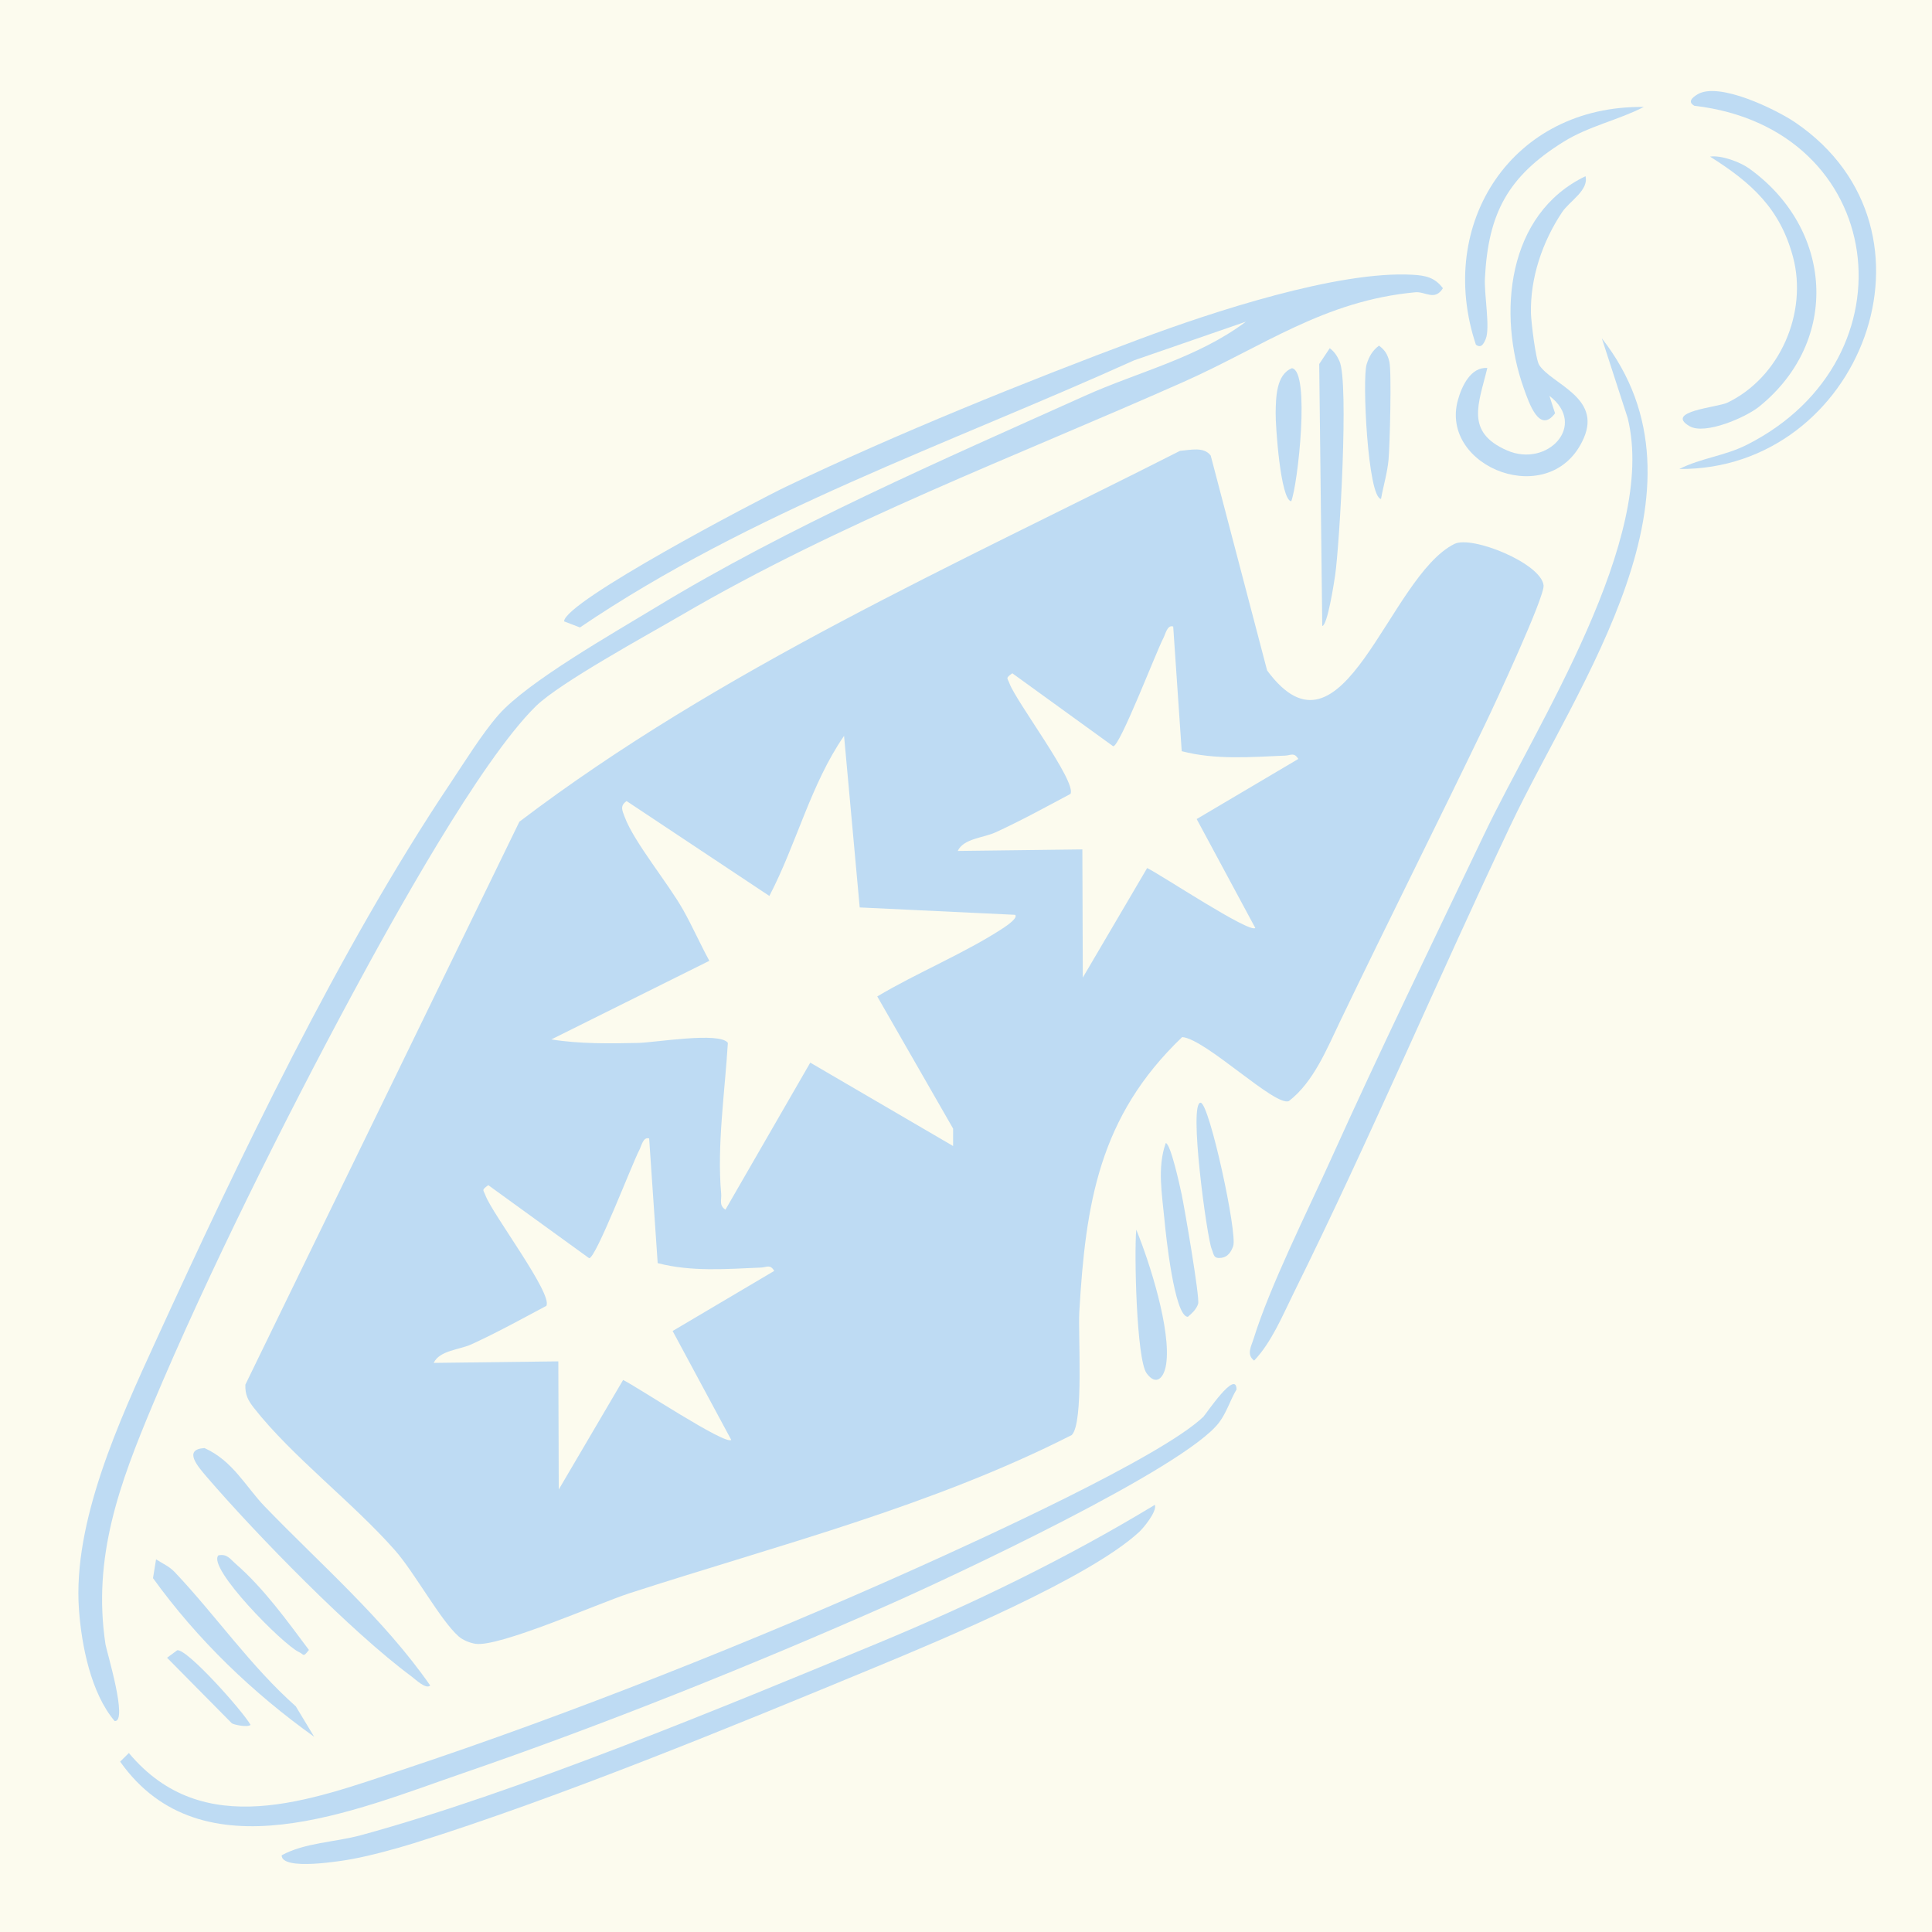 <svg version="1.0" preserveAspectRatio="xMidYMid meet" height="600" viewBox="0 0 450 450" zoomAndPan="magnify" width="600" xmlns:xlink="http://www.w3.org/1999/xlink" xmlns="http://www.w3.org/2000/svg"><defs><clipPath id="6e68c92e15"><path clip-rule="nonzero" d="M 57 104 L 360 104 L 360 383 L 57 383 Z M 57 104"></path></clipPath><clipPath id="2832300e19"><path clip-rule="nonzero" d="M 44.641 365.016 L 127.16 62.113 L 363.34 126.453 L 280.82 429.355 Z M 44.641 365.016"></path></clipPath><clipPath id="c425a798da"><path clip-rule="nonzero" d="M 235.785 156.816 C 234.129 158.039 234.629 157.836 235.121 159.168 C 236.723 163.512 250.844 182.117 249.328 184.922 C 243.566 187.992 237.797 191.164 231.859 193.879 C 229.008 195.18 224.461 195.285 223.074 198.203 L 252.102 197.844 L 252.207 227.695 L 267.195 202.184 C 270.578 203.836 291.016 217.422 292.383 216.141 L 278.73 190.773 L 302.398 176.777 C 301.426 175.152 300.629 175.941 299.371 175.996 C 291.309 176.332 283.16 177.031 275.246 174.969 L 273.262 145.926 C 271.871 145.457 271.445 147.738 270.977 148.613 C 269.344 151.68 260.859 173.863 259.285 173.824 Z M 113.727 276.043 C 112.07 277.27 112.57 277.062 113.062 278.406 C 114.66 282.754 128.785 301.359 127.258 304.156 C 121.492 307.23 115.738 310.406 109.797 313.121 C 106.945 314.418 102.398 314.527 101.012 317.445 L 130.043 317.086 L 130.145 346.934 L 145.133 321.422 C 148.516 323.074 168.957 336.66 170.32 335.379 L 156.668 310.016 L 180.336 296.016 C 179.363 294.395 178.566 295.18 177.309 295.238 C 169.246 295.57 161.098 296.27 153.188 294.207 L 151.199 265.168 C 149.809 264.699 149.383 266.977 148.918 267.852 C 147.281 270.918 138.797 293.105 137.223 293.062 Z M 145.953 186.59 C 144.316 187.707 144.953 188.805 145.504 190.289 C 147.672 196.148 155.609 205.688 159.129 211.949 C 161.309 215.828 163.098 219.898 165.219 223.793 L 128.426 242.098 C 134.91 243.168 142.09 243.059 148.641 242.918 C 152.574 242.836 167.629 240.266 169.535 242.906 C 168.863 254.082 166.957 266.93 167.977 278.051 C 168.102 279.43 167.406 280.77 168.973 281.754 L 188.727 247.508 L 221.992 266.926 L 222 262.879 L 204.332 232.09 C 213.598 226.551 224.844 221.973 233.738 216.117 C 234.57 215.566 237.168 213.777 236.445 213.078 L 200.242 211.359 L 196.598 171.398 C 188.852 182.586 185.508 196.613 179.199 208.684 Z M 120.973 191.395 C 167.68 155.902 222.516 131.555 274.863 105.004 C 277.238 104.828 280.449 103.969 282.004 106.129 L 295.137 156.164 C 312.844 180.168 323.336 134.332 338.77 126.688 C 342.867 124.668 358.945 131.203 359.531 136.336 C 359.836 138.949 348.102 164.148 345.953 168.605 C 334.836 191.746 323.277 214.703 312.168 237.824 C 309.039 244.328 305.984 251.98 300.23 256.445 C 297.137 257.953 280.781 241.934 275.352 241.559 C 255.945 260.098 252.867 280.398 251.391 305.531 C 251.082 310.809 252.465 331.473 249.633 334.246 C 216.863 350.887 181.258 359.867 146.531 371.125 C 139.539 373.395 116.172 383.734 110.738 382.871 C 109.43 382.664 107.844 382.035 106.84 381.16 C 102.656 377.512 96.574 366.297 92.047 361.152 C 82.246 349.996 67.992 339.238 59.133 327.918 C 57.746 326.148 57.07 324.824 57.152 322.508 Z M 120.973 191.395"></path></clipPath><clipPath id="6589199815"><path clip-rule="nonzero" d="M 0 0 L 303 0 L 303 279 L 0 279 Z M 0 0"></path></clipPath><clipPath id="31a18c506d"><path clip-rule="nonzero" d="M -12.359 261.016 L 70.16 -41.887 L 306.34 22.453 L 223.82 325.355 Z M -12.359 261.016"></path></clipPath><clipPath id="65d3ee38c2"><path clip-rule="nonzero" d="M 178.785 52.816 C 177.129 54.039 177.629 53.836 178.121 55.168 C 179.723 59.512 193.844 78.117 192.328 80.922 C 186.566 83.992 180.797 87.164 174.859 89.879 C 172.008 91.18 167.461 91.285 166.074 94.203 L 195.102 93.844 L 195.207 123.695 L 210.195 98.184 C 213.578 99.836 234.016 113.422 235.383 112.141 L 221.73 86.773 L 245.398 72.777 C 244.426 71.152 243.629 71.941 242.371 71.996 C 234.309 72.332 226.16 73.031 218.246 70.969 L 216.262 41.926 C 214.871 41.457 214.445 43.738 213.977 44.613 C 212.344 47.68 203.859 69.863 202.285 69.824 Z M 56.727 172.043 C 55.07 173.27 55.57 173.062 56.062 174.406 C 57.66 178.754 71.785 197.359 70.258 200.156 C 64.492 203.23 58.738 206.406 52.797 209.121 C 49.945 210.418 45.398 210.527 44.012 213.445 L 73.043 213.086 L 73.145 242.934 L 88.133 217.422 C 91.516 219.074 111.957 232.66 113.32 231.379 L 99.668 206.016 L 123.336 192.016 C 122.363 190.395 121.566 191.18 120.309 191.238 C 112.246 191.57 104.098 192.27 96.188 190.207 L 94.199 161.168 C 92.809 160.699 92.383 162.977 91.918 163.852 C 90.281 166.918 81.797 189.105 80.223 189.062 Z M 88.953 82.59 C 87.316 83.707 87.953 84.805 88.504 86.289 C 90.672 92.148 98.609 101.688 102.129 107.949 C 104.309 111.828 106.098 115.898 108.219 119.793 L 71.426 138.098 C 77.91 139.168 85.09 139.059 91.641 138.918 C 95.574 138.836 110.629 136.266 112.535 138.906 C 111.863 150.082 109.957 162.93 110.977 174.051 C 111.102 175.43 110.406 176.77 111.973 177.754 L 131.727 143.508 L 164.992 162.926 L 165 158.879 L 147.332 128.09 C 156.598 122.551 167.844 117.973 176.738 112.117 C 177.57 111.566 180.168 109.777 179.445 109.078 L 143.242 107.359 L 139.598 67.398 C 131.852 78.586 128.508 92.613 122.199 104.684 Z M 63.973 87.395 C 110.68 51.902 165.516 27.555 217.863 1.004 C 220.238 0.828 223.449 -0.031 225.004 2.129 L 238.137 52.164 C 255.844 76.168 266.336 30.332 281.77 22.688 C 285.867 20.668 301.945 27.203 302.531 32.336 C 302.836 34.949 291.102 60.148 288.953 64.605 C 277.836 87.746 266.277 110.703 255.168 133.824 C 252.039 140.328 248.984 147.98 243.23 152.445 C 240.137 153.953 223.781 137.934 218.352 137.559 C 198.945 156.098 195.867 176.398 194.391 201.531 C 194.082 206.809 195.465 227.473 192.633 230.246 C 159.863 246.887 124.258 255.867 89.531 267.125 C 82.539 269.395 59.172 279.734 53.738 278.871 C 52.43 278.664 50.844 278.035 49.84 277.16 C 45.656 273.512 39.574 262.297 35.047 257.152 C 25.246 245.996 10.992 235.238 2.133 223.918 C 0.746 222.148 0.07 220.824 0.152 218.508 Z M 63.973 87.395"></path></clipPath><clipPath id="d8f6bd2149"><rect height="279" y="0" width="303" x="0"></rect></clipPath><clipPath id="ba2c5e7102"><path clip-rule="nonzero" d="M 18 63 L 337 63 L 337 401 L 18 401 Z M 18 63"></path></clipPath><clipPath id="48717a1877"><path clip-rule="nonzero" d="M 8.836 396.219 L 115.59 4.352 L 336.941 64.652 L 230.188 456.52 Z M 8.836 396.219"></path></clipPath><clipPath id="f586a016a4"><path clip-rule="nonzero" d="M 336.098 67.105 C 334.207 70.195 331.988 67.867 329.695 68.074 C 308.359 70.039 294.191 80.73 275.641 88.965 C 236.461 106.367 195.824 121.582 158.699 143.285 C 150.805 147.898 130.41 159 124.812 164.488 C 111.77 177.289 91.277 214.461 82 231.684 C 66.41 260.609 48.266 296.938 35.598 327.117 C 27.832 345.621 21.5 362.664 24.57 383.004 C 24.797 384.477 29.895 401.137 26.703 400.871 C 21.207 394.391 18.996 383.332 18.391 374.875 C 16.922 354.406 27.871 330.738 36.305 312.301 C 55.746 269.816 78.879 221.332 104.773 182.625 C 108.121 177.617 112.246 170.93 116.105 166.52 C 122.848 158.812 142.898 147.453 152.633 141.527 C 183.609 122.68 219.492 107.113 252.695 92.191 C 265.148 86.586 278.902 83.398 290.199 74.922 L 264.203 83.91 C 220.652 103.574 174.984 119.133 135.078 146.145 L 131.383 144.727 C 131.508 140.117 176.129 116.684 183.133 113.336 C 208.676 101.113 238.988 88.844 265.582 78.926 C 282.109 72.754 311.637 62.996 329.039 63.996 C 331.98 64.172 334.164 64.57 336.086 67.137"></path></clipPath><clipPath id="2cdbf232ff"><path clip-rule="nonzero" d="M 0 0 L 318.238 0 L 318.238 338 L 0 338 Z M 0 0"></path></clipPath><clipPath id="b8e4166362"><path clip-rule="nonzero" d="M -9.164 333.219 L 97.59 -58.648 L 318.941 1.652 L 212.188 393.52 Z M -9.164 333.219"></path></clipPath><clipPath id="d2494c9151"><path clip-rule="nonzero" d="M 318.098 4.105 C 316.207 7.195 313.988 4.867 311.695 5.074 C 290.359 7.039 276.191 17.73 257.641 25.965 C 218.461 43.367 177.824 58.582 140.699 80.285 C 132.805 84.898 112.41 96 106.812 101.488 C 93.77 114.289 73.277 151.461 64 168.684 C 48.41 197.609 30.266 233.938 17.598 264.117 C 9.832 282.621 3.5 299.664 6.57 320.004 C 6.797 321.477 11.895 338.137 8.703 337.871 C 3.207 331.391 0.996 320.332 0.391 311.875 C -1.078 291.406 9.871 267.738 18.305 249.301 C 37.746 206.816 60.879 158.332 86.773 119.625 C 90.121 114.617 94.246 107.93 98.105 103.52 C 104.848 95.812 124.898 84.453 134.633 78.527 C 165.609 59.68 201.492 44.113 234.695 29.191 C 247.148 23.586 260.902 20.398 272.199 11.922 L 246.203 20.91 C 202.652 40.574 156.984 56.133 117.078 83.145 L 113.383 81.727 C 113.508 77.117 158.129 53.684 165.133 50.336 C 190.676 38.113 220.988 25.844 247.582 15.926 C 264.109 9.754 293.637 -0.004 311.039 0.996 C 313.98 1.172 316.164 1.57 318.086 4.137"></path></clipPath><clipPath id="917bcc62e6"><rect height="338" y="0" width="319" x="0"></rect></clipPath><clipPath id="e3b20e1b4f"><path clip-rule="nonzero" d="M 27 322 L 289 322 L 289 426 L 27 426 Z M 27 322"></path></clipPath><clipPath id="51f518f370"><path clip-rule="nonzero" d="M 25.398 418.934 L 68.102 262.188 L 289.453 322.488 L 246.75 479.234 Z M 25.398 418.934"></path></clipPath><clipPath id="70c8e34b71"><path clip-rule="nonzero" d="M 30.016 408.309 C 47.277 429 72.336 419.312 93.699 412.223 C 132.539 399.336 175.926 382.109 213.297 365.32 C 227.734 358.832 270.453 339.418 280.301 329.977 C 280.824 329.469 287.926 318.812 288.016 323.629 C 286.523 326.129 285.719 329 283.926 331.363 C 275.812 341.961 222.152 367.062 207.172 373.699 C 175.578 387.695 140.496 401.777 107.848 413 C 82.926 421.547 47.023 437.211 27.984 410.32 Z M 30.016 408.309"></path></clipPath><clipPath id="936ab65e36"><path clip-rule="nonzero" d="M 0.84 0 L 261.238 0 L 261.238 104 L 0.84 104 Z M 0.84 0"></path></clipPath><clipPath id="66292e22f4"><path clip-rule="nonzero" d="M -1.602 96.934 L 41.102 -59.812 L 262.453 0.488 L 219.75 157.234 Z M -1.602 96.934"></path></clipPath><clipPath id="50e0ff586b"><path clip-rule="nonzero" d="M 3.016 86.309 C 20.277 107 45.336 97.312 66.699 90.223 C 105.539 77.336 148.926 60.109 186.297 43.32 C 200.734 36.832 243.453 17.418 253.301 7.977 C 253.824 7.469 260.926 -3.188 261.016 1.629 C 259.523 4.129 258.719 7 256.926 9.363 C 248.812 19.961 195.152 45.062 180.172 51.699 C 148.578 65.695 113.496 79.777 80.848 91 C 55.926 99.547 20.023 115.211 0.984 88.32 Z M 3.016 86.309"></path></clipPath><clipPath id="15a1ec2a22"><rect height="104" y="0" width="262" x="0"></rect></clipPath><clipPath id="886c8ffa58"><path clip-rule="nonzero" d="M 291 78 L 384 78 L 384 317 L 291 317 Z M 291 78"></path></clipPath><clipPath id="40ad0ca3e9"><path clip-rule="nonzero" d="M 289.836 316.906 L 356.199 73.312 L 394.328 83.699 L 327.965 327.293 Z M 289.836 316.906"></path></clipPath><clipPath id="c6a9aee4f4"><path clip-rule="nonzero" d="M 292.113 316.91 C 290.25 315.512 291.461 313.539 291.973 311.867 C 295.812 299.523 304.395 282.43 309.922 270.184 C 321.402 244.73 333.711 219.438 345.746 194.23 C 357.914 168.738 386.086 125.598 379.121 97.371 L 373.098 78.805 C 400.742 114.082 367.695 158.781 351.828 192.25 C 334.723 228.324 319.035 265.402 301.34 301.133 C 298.699 306.48 296.191 312.617 292.113 316.91"></path></clipPath><clipPath id="ae37917cdc"><path clip-rule="nonzero" d="M 0 0.719 L 93 0.719 L 93 239 L 0 239 Z M 0 0.719"></path></clipPath><clipPath id="3bc03f329d"><path clip-rule="nonzero" d="M -1.164 238.906 L 65.199 -4.688 L 103.328 5.699 L 36.965 249.293 Z M -1.164 238.906"></path></clipPath><clipPath id="1fcc2119cb"><path clip-rule="nonzero" d="M 1.113 238.91 C -0.75 237.512 0.461 235.539 0.973 233.867 C 4.812 221.523 13.395 204.43 18.922 192.184 C 30.402 166.73 42.711 141.438 54.746 116.23 C 66.914 90.738 95.086 47.598 88.121 19.371 L 82.098 0.805 C 109.742 36.082 76.695 80.781 60.828 114.25 C 43.723 150.324 28.035 187.402 10.34 223.133 C 7.699 228.48 5.191 234.617 1.113 238.91"></path></clipPath><clipPath id="a0ad761772"><rect height="239" y="0" width="93" x="0"></rect></clipPath><clipPath id="f3ef692ce7"><path clip-rule="nonzero" d="M 65 350 L 270 350 L 270 435 L 65 435 Z M 65 350"></path></clipPath><clipPath id="1db767126f"><path clip-rule="nonzero" d="M 64.781 433.074 L 99.98 303.863 L 269.438 350.027 L 234.234 479.238 Z M 64.781 433.074"></path></clipPath><clipPath id="62ce9378d5"><path clip-rule="nonzero" d="M 268.996 350.492 C 269.523 352.074 266.324 355.91 265.301 356.852 C 253.609 367.625 219.434 381.898 203.715 388.402 C 170.73 402.066 130.008 418.809 96.285 429.352 C 92.172 430.637 86.316 432.211 82.113 432.992 C 79.867 433.406 65.562 435.84 65.605 432.133 C 70.98 429.184 77.992 429.109 84.164 427.43 C 120.934 417.363 168.609 397.578 204.422 382.746 C 226.621 373.547 248.41 362.98 268.992 350.504"></path></clipPath><clipPath id="1533496fc8"><path clip-rule="nonzero" d="M 0.52 0.398 L 204.52 0.398 L 204.52 85 L 0.52 85 Z M 0.52 0.398"></path></clipPath><clipPath id="b2d8a92a96"><path clip-rule="nonzero" d="M -0.219 83.074 L 34.98 -46.137 L 204.438 0.027 L 169.234 129.238 Z M -0.219 83.074"></path></clipPath><clipPath id="ec4cf53720"><path clip-rule="nonzero" d="M 203.996 0.492 C 204.523 2.074 201.324 5.91 200.301 6.852 C 188.609 17.625 154.434 31.898 138.715 38.402 C 105.73 52.066 65.008 68.809 31.285 79.352 C 27.172 80.637 21.316 82.211 17.113 82.992 C 14.867 83.406 0.562 85.84 0.605 82.133 C 5.98 79.184 12.992 79.109 19.164 77.43 C 55.934 67.363 103.609 47.578 139.422 32.746 C 161.621 23.547 183.41 12.98 203.992 0.504"></path></clipPath><clipPath id="2240f02f9b"><rect height="85" y="0" width="205" x="0"></rect></clipPath><clipPath id="455b96546e"><path clip-rule="nonzero" d="M 339 41 L 370 41 L 370 111 L 339 111 Z M 339 41"></path></clipPath><clipPath id="f71762f2e1"><path clip-rule="nonzero" d="M 335.797 106.438 L 354.84 36.535 L 385.555 44.902 L 366.512 114.805 Z M 335.797 106.438"></path></clipPath><clipPath id="299b150ad2"><path clip-rule="nonzero" d="M 369.289 41.035 C 370.121 44.309 365.527 46.887 363.848 49.418 C 359.277 56.27 356.398 64.699 356.59 72.961 C 356.637 75.004 357.684 83.719 358.5 85 C 361.367 89.465 373.031 92.516 368.902 102.02 C 361.473 119.168 335.082 108.957 339.605 93.07 C 340.48 89.98 342.551 85.434 346.422 85.711 C 344.453 93.992 341.133 100.613 351.043 104.922 C 360.445 109 369.84 99.004 360.891 92.207 L 362.203 96.262 C 358.559 101.152 356.129 93.832 354.93 90.48 C 348.758 73.211 350.934 49.855 369.301 41.039"></path></clipPath><clipPath id="836e635cfe"><path clip-rule="nonzero" d="M 0 0 L 31 0 L 31 70 L 0 70 Z M 0 0"></path></clipPath><clipPath id="0009dae738"><path clip-rule="nonzero" d="M -3.203 65.438 L 15.84 -4.465 L 46.555 3.902 L 27.512 73.805 Z M -3.203 65.438"></path></clipPath><clipPath id="cf53e21d27"><path clip-rule="nonzero" d="M 30.289 0.035 C 31.121 3.309 26.527 5.887 24.848 8.418 C 20.277 15.27 17.398 23.699 17.59 31.961 C 17.637 34.004 18.684 42.719 19.5 44 C 22.367 48.465 34.031 51.516 29.902 61.02 C 22.473 78.168 -3.918 67.957 0.605 52.07 C 1.48 48.98 3.551 44.434 7.422 44.711 C 5.453 52.992 2.133 59.613 12.043 63.922 C 21.445 68 30.84 58.004 21.891 51.207 L 23.203 55.262 C 19.559 60.152 17.129 52.832 15.93 49.48 C 9.758 32.211 11.934 8.855 30.301 0.039"></path></clipPath><clipPath id="9ea1b37a96"><rect height="70" y="0" width="31" x="0"></rect></clipPath><clipPath id="400512ee35"><path clip-rule="nonzero" d="M 391 21 L 437 21 L 437 110 L 391 110 Z M 391 21"></path></clipPath><clipPath id="8c30c8cf81"><path clip-rule="nonzero" d="M 371.516 104.789 L 394.887 19.004 L 446.781 33.141 L 423.41 118.926 Z M 371.516 104.789"></path></clipPath><clipPath id="455e4b0e96"><path clip-rule="nonzero" d="M 391.121 109.25 C 396.258 106.645 401.691 106.242 406.988 103.547 C 446.492 83.484 439.648 29.871 394.648 24.637 C 392.969 23.688 394.234 22.688 395.348 21.996 C 400.301 18.922 413.781 25.535 418.23 28.574 C 455.02 53.738 433.242 109.57 391.125 109.238"></path></clipPath><clipPath id="bb2e640811"><path clip-rule="nonzero" d="M 0 0 L 46 0 L 46 88.68 L 0 88.68 Z M 0 0"></path></clipPath><clipPath id="13c604bc42"><path clip-rule="nonzero" d="M -19.484 83.789 L 3.887 -1.996 L 55.781 12.141 L 32.41 97.926 Z M -19.484 83.789"></path></clipPath><clipPath id="4a341fde2f"><path clip-rule="nonzero" d="M 0.121 88.25 C 5.258 85.645 10.691 85.242 15.988 82.547 C 55.492 62.484 48.648 8.871 3.648 3.637 C 1.969 2.688 3.234 1.688 4.348 0.996 C 9.301 -2.078 22.781 4.535 27.23 7.574 C 64.02 32.738 42.242 88.57 0.125 88.238"></path></clipPath><clipPath id="d76c384182"><rect height="89" y="0" width="46" x="0"></rect></clipPath><clipPath id="c999b32f8c"><path clip-rule="nonzero" d="M 45 337 L 101 337 L 101 393 L 45 393 Z M 45 337"></path></clipPath><clipPath id="fc97b77f9c"><path clip-rule="nonzero" d="M 34.824 375.992 L 45.789 335.746 L 111.453 353.637 L 100.488 393.883 Z M 34.824 375.992"></path></clipPath><clipPath id="296751579e"><path clip-rule="nonzero" d="M 100.203 392.578 C 99.266 393.59 96.762 391.152 95.84 390.469 C 81.895 380.168 59.777 357.504 48.203 344.055 C 46.039 341.535 42.578 337.582 47.633 337.285 C 54.23 340.234 57.266 346.328 61.648 350.875 C 74.805 364.508 89.363 377.035 100.203 392.578"></path></clipPath><clipPath id="c6bb2fa9c7"><path clip-rule="nonzero" d="M 0 0.199 L 55.32 0.199 L 55.32 56 L 0 56 Z M 0 0.199"></path></clipPath><clipPath id="681de0f33f"><path clip-rule="nonzero" d="M -10.176 38.992 L 0.789 -1.254 L 66.453 16.637 L 55.488 56.883 Z M -10.176 38.992"></path></clipPath><clipPath id="3ccd63d5ed"><path clip-rule="nonzero" d="M 55.203 55.578 C 54.266 56.59 51.762 54.152 50.84 53.469 C 36.895 43.168 14.777 20.504 3.203 7.055 C 1.039 4.535 -2.422 0.582 2.633 0.285 C 9.23 3.234 12.266 9.328 16.648 13.875 C 29.805 27.508 44.363 40.035 55.203 55.578"></path></clipPath><clipPath id="b54364bce6"><rect height="56" y="0" width="56" x="0"></rect></clipPath><clipPath id="d947be0348"><path clip-rule="nonzero" d="M 391 36 L 424 36 L 424 100 L 391 100 Z M 391 36"></path></clipPath><clipPath id="2feacd67b3"><path clip-rule="nonzero" d="M 381.816 96.219 L 398.551 34.789 L 431.383 43.734 L 414.648 105.164 Z M 381.816 96.219"></path></clipPath><clipPath id="a51f7db1a1"><path clip-rule="nonzero" d="M 398.312 36.477 C 400.895 36.086 405.332 37.75 407.383 39.223 C 426.961 53.258 428.738 79.379 409.734 94.715 C 406.68 97.191 397.133 101.375 393.523 99.262 C 387.59 95.801 400.062 94.887 402.336 93.793 C 414.617 87.891 421.07 72.82 417.633 59.871 C 414.617 48.547 407.898 42.523 398.32 36.492"></path></clipPath><clipPath id="a4c1c57b32"><path clip-rule="nonzero" d="M 0 0 L 33 0 L 33 64 L 0 64 Z M 0 0"></path></clipPath><clipPath id="f64741a89e"><path clip-rule="nonzero" d="M -9.184 60.219 L 7.551 -1.211 L 40.383 7.734 L 23.648 69.164 Z M -9.184 60.219"></path></clipPath><clipPath id="101b3cd9a4"><path clip-rule="nonzero" d="M 7.312 0.477 C 9.895 0.086 14.332 1.75 16.383 3.223 C 35.961 17.258 37.738 43.379 18.734 58.715 C 15.68 61.191 6.133 65.375 2.523 63.262 C -3.41 59.801 9.062 58.887 11.336 57.793 C 23.617 51.891 30.07 36.82 26.633 23.871 C 23.617 12.547 16.898 6.523 7.32 0.492"></path></clipPath><clipPath id="66a49c9db7"><rect height="64" y="0" width="33" x="0"></rect></clipPath><clipPath id="fafeece7f1"><path clip-rule="nonzero" d="M 341 24 L 383 24 L 383 81 L 341 81 Z M 341 24"></path></clipPath><clipPath id="981a725a2b"><path clip-rule="nonzero" d="M 335.309 79 L 352.332 16.512 L 383.047 24.879 L 366.023 87.367 Z M 335.309 79"></path></clipPath><clipPath id="90529489f6"><path clip-rule="nonzero" d="M 382.859 24.922 C 376.844 28.004 370.109 29.363 364.281 32.965 C 351.141 41.098 346.641 49.746 345.867 64.805 C 345.672 68.629 347.129 76.383 346.047 78.973 C 345.559 80.129 344.973 81.199 343.762 80.277 C 334.344 51.984 352.316 24.484 382.875 24.918"></path></clipPath><clipPath id="921ccbb7d2"><path clip-rule="nonzero" d="M 0 0.48 L 42 0.48 L 42 57 L 0 57 Z M 0 0.48"></path></clipPath><clipPath id="c32e3409dc"><path clip-rule="nonzero" d="M -5.691 55 L 11.332 -7.488 L 42.047 0.879 L 25.023 63.367 Z M -5.691 55"></path></clipPath><clipPath id="e9cba34111"><path clip-rule="nonzero" d="M 41.859 0.922 C 35.844 4.004 29.109 5.363 23.281 8.965 C 10.141 17.098 5.641 25.746 4.867 40.805 C 4.672 44.629 6.129 52.383 5.047 54.973 C 4.559 56.129 3.973 57.199 2.762 56.277 C -6.656 27.984 11.316 0.484 41.875 0.918"></path></clipPath><clipPath id="bc700f7fcb"><rect height="57" y="0" width="42" x="0"></rect></clipPath><clipPath id="dedb09cbda"><path clip-rule="nonzero" d="M 307 81 L 313 81 L 313 146 L 307 146 Z M 307 81"></path></clipPath><clipPath id="58443881d1"><path clip-rule="nonzero" d="M 290.848 141.973 L 307.871 79.488 L 325.875 84.391 L 308.852 146.879 Z M 290.848 141.973"></path></clipPath><clipPath id="a329ac4dfc"><path clip-rule="nonzero" d="M 309.723 81.109 C 310.824 81.922 311.445 82.914 312 84.145 C 314.207 89.105 312.031 126.727 310.977 134.023 C 310.738 135.656 309.188 145.738 307.977 145.793 L 307.273 84.785 Z M 309.723 81.109"></path></clipPath><clipPath id="e0fb9667dd"><path clip-rule="nonzero" d="M 0.199 0 L 6 0 L 6 64.922 L 0.199 64.922 Z M 0.199 0"></path></clipPath><clipPath id="85b9495ada"><path clip-rule="nonzero" d="M -16.152 60.973 L 0.871 -1.512 L 18.875 3.391 L 1.852 65.879 Z M -16.152 60.973"></path></clipPath><clipPath id="fbf0006715"><path clip-rule="nonzero" d="M 2.723 0.109 C 3.824 0.922 4.445 1.914 5 3.145 C 7.207 8.105 5.031 45.727 3.977 53.023 C 3.738 54.656 2.188 64.738 0.977 64.793 L 0.273 3.785 Z M 2.723 0.109"></path></clipPath><clipPath id="ec7ccafc38"><rect height="65" y="0" width="6" x="0"></rect></clipPath><clipPath id="adc898bec7"><path clip-rule="nonzero" d="M 35 363 L 74 363 L 74 405 L 35 405 Z M 35 363"></path></clipPath><clipPath id="7398f368c3"><path clip-rule="nonzero" d="M 28.09 392.359 L 36.168 362.707 L 81.707 375.113 L 73.629 404.766 Z M 28.09 392.359"></path></clipPath><clipPath id="816be19233"><path clip-rule="nonzero" d="M 36.352 363.199 C 37.871 364.195 39.402 364.805 40.715 366.191 C 50.301 376.328 58.383 388.109 68.898 397.441 L 73.18 404.535 C 58.844 394.289 45.984 381.926 35.637 367.578 Z M 36.352 363.199"></path></clipPath><clipPath id="054c6b3ee3"><path clip-rule="nonzero" d="M 0.52 0.121 L 38.199 0.121 L 38.199 41.641 L 0.52 41.641 Z M 0.52 0.121"></path></clipPath><clipPath id="9127b96d17"><path clip-rule="nonzero" d="M -6.91 29.359 L 1.168 -0.293 L 46.707 12.113 L 38.629 41.766 Z M -6.91 29.359"></path></clipPath><clipPath id="b8cdb86dc3"><path clip-rule="nonzero" d="M 1.352 0.199 C 2.871 1.195 4.402 1.805 5.715 3.191 C 15.301 13.328 23.383 25.109 33.898 34.441 L 38.18 41.535 C 23.844 31.289 10.984 18.926 0.637 4.578 Z M 1.352 0.199"></path></clipPath><clipPath id="34700cf92b"><rect height="42" y="0" width="39" x="0"></rect></clipPath><clipPath id="f78603125b"><path clip-rule="nonzero" d="M 270 266 L 280 266 L 280 307 L 270 307 Z M 270 266"></path></clipPath><clipPath id="4dcdf141a9"><path clip-rule="nonzero" d="M 260.566 303.242 L 270.953 265.113 L 288.957 270.02 L 278.57 308.148 Z M 260.566 303.242"></path></clipPath><clipPath id="7a05557784"><path clip-rule="nonzero" d="M 276.672 306.707 C 273.531 306.715 271.52 287.352 271.223 284.102 C 270.676 278.238 269.504 271.945 271.523 266.246 C 272.656 266.312 274.832 276.324 275.203 278.059 C 275.879 281.23 279.52 302.359 279.066 303.695 C 278.629 305.004 277.668 305.848 276.684 306.707"></path></clipPath><clipPath id="7f80ec4c17"><path clip-rule="nonzero" d="M 0 0.16 L 9.602 0.16 L 9.602 40.719 L 0 40.719 Z M 0 0.16"></path></clipPath><clipPath id="430f35f0d9"><path clip-rule="nonzero" d="M -9.434 37.242 L 0.953 -0.887 L 18.957 4.02 L 8.57 42.148 Z M -9.434 37.242"></path></clipPath><clipPath id="e22a1c6ed5"><path clip-rule="nonzero" d="M 6.672 40.707 C 3.531 40.715 1.52 21.352 1.223 18.102 C 0.676 12.238 -0.496 5.945 1.523 0.246 C 2.656 0.312 4.832 10.324 5.203 12.059 C 5.879 15.23 9.52 36.359 9.066 37.695 C 8.629 39.004 7.668 39.848 6.684 40.707"></path></clipPath><clipPath id="a936fe3fa2"><rect height="41" y="0" width="10" x="0"></rect></clipPath><clipPath id="7ec1cc495a"><path clip-rule="nonzero" d="M 278 256 L 288 256 L 288 294 L 278 294 Z M 278 256"></path></clipPath><clipPath id="66e9574b03"><path clip-rule="nonzero" d="M 269.902 289.859 L 279.133 255.965 L 296.078 260.582 L 286.848 294.473 Z M 269.902 289.859"></path></clipPath><clipPath id="5b39fb0566"><path clip-rule="nonzero" d="M 279.672 256.855 C 281.703 257.055 288.285 287.391 287.23 290.262 C 286.75 291.57 286 292.77 284.52 292.969 C 282.586 293.242 282.766 292.207 282.219 290.906 C 281.113 288.23 276.781 256.57 279.672 256.844"></path></clipPath><clipPath id="b5f2ac72a6"><path clip-rule="nonzero" d="M 0 0.559 L 10 0.559 L 10 37.281 L 0 37.281 Z M 0 0.559"></path></clipPath><clipPath id="aa0c709364"><path clip-rule="nonzero" d="M -8.098 33.859 L 1.133 -0.035 L 18.078 4.582 L 8.848 38.473 Z M -8.098 33.859"></path></clipPath><clipPath id="818302a118"><path clip-rule="nonzero" d="M 1.672 0.855 C 3.703 1.055 10.285 31.391 9.23 34.262 C 8.75 35.57 8 36.77 6.52 36.969 C 4.586 37.242 4.766 36.207 4.219 34.906 C 3.113 32.23 -1.219 0.57 1.672 0.844"></path></clipPath><clipPath id="9a731753d0"><rect height="38" y="0" width="10" x="0"></rect></clipPath><clipPath id="0870e32f9b"><path clip-rule="nonzero" d="M 317 80 L 324 80 L 324 117 L 317 117 Z M 317 80"></path></clipPath><clipPath id="a5b4b0d355"><path clip-rule="nonzero" d="M 310.094 113.086 L 319.328 79.195 L 330.977 82.367 L 321.746 116.262 Z M 310.094 113.086"></path></clipPath><clipPath id="f493d18b41"><path clip-rule="nonzero" d="M 321.191 80.504 C 322.621 81.578 323.164 82.512 323.602 84.215 C 324.172 86.469 323.715 103.84 323.414 107.133 C 323.125 110.191 322.203 113.199 321.668 116.215 C 318.59 115.922 317.246 88.246 318.316 84.852 C 318.898 83.016 319.637 81.688 321.203 80.496"></path></clipPath><clipPath id="9f3c223568"><path clip-rule="nonzero" d="M 0.039 0.398 L 7 0.398 L 7 36.398 L 0.039 36.398 Z M 0.039 0.398"></path></clipPath><clipPath id="910ee8a607"><path clip-rule="nonzero" d="M -6.906 33.086 L 2.328 -0.805 L 13.977 2.367 L 4.746 36.262 Z M -6.906 33.086"></path></clipPath><clipPath id="01a67642a3"><path clip-rule="nonzero" d="M 4.191 0.504 C 5.621 1.578 6.164 2.512 6.602 4.215 C 7.172 6.469 6.715 23.84 6.414 27.133 C 6.125 30.191 5.203 33.199 4.668 36.215 C 1.59 35.922 0.246 8.246 1.316 4.852 C 1.898 3.016 2.637 1.688 4.203 0.496"></path></clipPath><clipPath id="a3077d51b9"><rect height="37" y="0" width="7" x="0"></rect></clipPath><clipPath id="16d45211e6"><path clip-rule="nonzero" d="M 264 286 L 272 286 L 272 322 L 264 322 Z M 264 286"></path></clipPath><clipPath id="a865ccd84f"><path clip-rule="nonzero" d="M 255.469 317.781 L 264.125 286.008 L 280.012 290.336 L 271.355 322.109 Z M 255.469 317.781"></path></clipPath><clipPath id="3cdb7f6c65"><path clip-rule="nonzero" d="M 264.66 286.418 C 267.758 293.969 272.836 309.867 271.609 317.801 C 271.121 320.977 269.27 322.91 267.059 319.848 C 264.703 316.57 264.16 291.848 264.656 286.43"></path></clipPath><clipPath id="dc8aa36be7"><path clip-rule="nonzero" d="M 0 0.32 L 8 0.32 L 8 36 L 0 36 Z M 0 0.32"></path></clipPath><clipPath id="cb87143dd6"><path clip-rule="nonzero" d="M -8.531 31.781 L 0.125 0.008 L 16.012 4.336 L 7.355 36.109 Z M -8.531 31.781"></path></clipPath><clipPath id="01e292c1f1"><path clip-rule="nonzero" d="M 0.66 0.418 C 3.758 7.969 8.836 23.867 7.609 31.801 C 7.121 34.977 5.27 36.91 3.059 33.848 C 0.703 30.57 0.16 5.848 0.656 0.43"></path></clipPath><clipPath id="538ba14bf5"><rect height="36" y="0" width="8" x="0"></rect></clipPath><clipPath id="003afb70b7"><path clip-rule="nonzero" d="M 297 85 L 304 85 L 304 117 L 297 117 Z M 297 85"></path></clipPath><clipPath id="d4e6ec7b9d"><path clip-rule="nonzero" d="M 290.359 114.535 L 298.438 84.883 L 309.027 87.766 L 300.949 117.422 Z M 290.359 114.535"></path></clipPath><clipPath id="4fbef588d2"><path clip-rule="nonzero" d="M 300.941 85.766 C 305.211 86.492 302.297 112.887 300.754 116.754 C 298.246 116.504 297.07 99.008 297.125 96.172 C 297.188 92.633 297.223 87.191 300.945 85.754"></path></clipPath><clipPath id="8471ca44f0"><path clip-rule="nonzero" d="M 0 0.68 L 7 0.68 L 7 31.879 L 0 31.879 Z M 0 0.68"></path></clipPath><clipPath id="686d8aeec1"><path clip-rule="nonzero" d="M -6.641 29.535 L 1.438 -0.117 L 12.027 2.766 L 3.949 32.422 Z M -6.641 29.535"></path></clipPath><clipPath id="dfb10fde3b"><path clip-rule="nonzero" d="M 3.941 0.766 C 8.211 1.492 5.297 27.887 3.754 31.754 C 1.246 31.504 0.07 14.008 0.125 11.172 C 0.188 7.633 0.223 2.191 3.945 0.754"></path></clipPath><clipPath id="a3a07b55c2"><rect height="32" y="0" width="7" x="0"></rect></clipPath><clipPath id="752183805d"><path clip-rule="nonzero" d="M 50 362 L 72 362 L 72 386 L 50 386 Z M 50 362"></path></clipPath><clipPath id="3f65bf71e0"><path clip-rule="nonzero" d="M 45.414 378.879 L 50.32 360.871 L 76.797 368.086 L 71.891 386.09 Z M 45.414 378.879"></path></clipPath><clipPath id="22ef1decbf"><path clip-rule="nonzero" d="M 71.949 384.312 C 70.516 386.145 70.867 385.363 69.598 384.777 C 65.895 383.062 48.156 365.117 50.871 362.273 C 52.91 361.859 53.605 363.121 54.895 364.246 C 61.43 369.941 66.793 377.41 71.953 384.301"></path></clipPath><clipPath id="891b7afa3a"><path clip-rule="nonzero" d="M 0 0 L 22 0 L 22 24 L 0 24 Z M 0 0"></path></clipPath><clipPath id="0bbcf5a15f"><path clip-rule="nonzero" d="M -4.586 16.879 L 0.32 -1.129 L 26.797 6.086 L 21.891 24.09 Z M -4.586 16.879"></path></clipPath><clipPath id="a9fde8ab5e"><path clip-rule="nonzero" d="M 21.949 22.312 C 20.516 24.145 20.867 23.363 19.598 22.777 C 15.895 21.062 -1.844 3.117 0.871 0.273 C 2.91 -0.141 3.605 1.121 4.895 2.246 C 11.43 7.941 16.793 15.41 21.953 22.301"></path></clipPath><clipPath id="b8614e86be"><rect height="24" y="0" width="22" x="0"></rect></clipPath><clipPath id="ba53edfb72"><path clip-rule="nonzero" d="M 38 384 L 59 384 L 59 403 L 38 403 Z M 38 384"></path></clipPath><clipPath id="7f79d97b7f"><path clip-rule="nonzero" d="M 35.984 396.785 L 39.734 383.02 L 61.977 389.078 L 58.227 402.848 Z M 35.984 396.785"></path></clipPath><clipPath id="e97932c579"><path clip-rule="nonzero" d="M 38.91 386.121 L 41.281 384.375 C 43.621 384.02 56.5 398.496 58.359 401.754 C 57.641 402.434 54.27 401.664 53.992 401.383 Z M 38.91 386.121"></path></clipPath><clipPath id="e974c987da"><path clip-rule="nonzero" d="M 0.879 0 L 20.559 0 L 20.559 18.48 L 0.879 18.48 Z M 0.879 0"></path></clipPath><clipPath id="4a977a1059"><path clip-rule="nonzero" d="M -2.016 12.785 L 1.734 -0.98 L 23.977 5.078 L 20.227 18.848 Z M -2.016 12.785"></path></clipPath><clipPath id="ce5e56d2cf"><path clip-rule="nonzero" d="M 0.91 2.121 L 3.281 0.375 C 5.621 0.02 18.5 14.496 20.359 17.754 C 19.641 18.434 16.27 17.664 15.992 17.383 Z M 0.91 2.121"></path></clipPath><clipPath id="48edbe73d1"><rect height="19" y="0" width="21" x="0"></rect></clipPath></defs><rect fill-opacity="1" height="540" y="-45" fill="#ffffff" width="540" x="-45"></rect><rect fill-opacity="1" height="540" y="-45" fill="#fcfbee" width="540" x="-45"></rect><g clip-path="url(#6e68c92e15)"><g clip-path="url(#2832300e19)"><g clip-path="url(#c425a798da)"><g transform="matrix(1, 0, 0, 1, 57, 104)"><g clip-path="url(#d8f6bd2149)"><g clip-path="url(#6589199815)"><g clip-path="url(#31a18c506d)"><g clip-path="url(#65d3ee38c2)"><path fill-rule="nonzero" fill-opacity="1" d="M -60.387 316.191 L 70.316 -163.578 L 396.52 -74.711 L 265.816 405.059 Z M -60.387 316.191" fill="#bedbf3"></path></g></g></g></g></g></g></g></g><g clip-path="url(#ba2c5e7102)"><g clip-path="url(#48717a1877)"><g clip-path="url(#f586a016a4)"><g transform="matrix(1, 0, 0, 1, 18, 63)"><g clip-path="url(#917bcc62e6)"><g clip-path="url(#2cdbf232ff)"><g clip-path="url(#b8e4166362)"><g clip-path="url(#d2494c9151)"><path fill-rule="nonzero" fill-opacity="1" d="M -21.387 357.191 L 109.316 -122.578 L 435.52 -33.711 L 304.816 446.059 Z M -21.387 357.191" fill="#bedbf3"></path></g></g></g></g></g></g></g></g><g clip-path="url(#e3b20e1b4f)"><g clip-path="url(#51f518f370)"><g clip-path="url(#70c8e34b71)"><g transform="matrix(1, 0, 0, 1, 27, 322)"><g clip-path="url(#15a1ec2a22)"><g clip-path="url(#936ab65e36)"><g clip-path="url(#66292e22f4)"><g clip-path="url(#50e0ff586b)"><path fill-rule="nonzero" fill-opacity="1" d="M -30.387 98.191 L 100.316 -381.578 L 426.52 -292.711 L 295.816 187.059 Z M -30.387 98.191" fill="#bedbf3"></path></g></g></g></g></g></g></g></g><g clip-path="url(#886c8ffa58)"><g clip-path="url(#40ad0ca3e9)"><g clip-path="url(#c6a9aee4f4)"><g transform="matrix(1, 0, 0, 1, 291, 78)"><g clip-path="url(#a0ad761772)"><g clip-path="url(#ae37917cdc)"><g clip-path="url(#3bc03f329d)"><g clip-path="url(#1fcc2119cb)"><path fill-rule="nonzero" fill-opacity="1" d="M -294.387 342.191 L -163.684 -137.578 L 162.52 -48.711 L 31.816 431.059 Z M -294.387 342.191" fill="#bedbf3"></path></g></g></g></g></g></g></g></g><g clip-path="url(#f3ef692ce7)"><g clip-path="url(#1db767126f)"><g clip-path="url(#62ce9378d5)"><g transform="matrix(1, 0, 0, 1, 65, 350)"><g clip-path="url(#2240f02f9b)"><g clip-path="url(#1533496fc8)"><g clip-path="url(#b2d8a92a96)"><g clip-path="url(#ec4cf53720)"><path fill-rule="nonzero" fill-opacity="1" d="M -68.387 70.191 L 62.316 -409.578 L 388.52 -320.711 L 257.816 159.059 Z M -68.387 70.191" fill="#bedbf3"></path></g></g></g></g></g></g></g></g><g clip-path="url(#455b96546e)"><g clip-path="url(#f71762f2e1)"><g clip-path="url(#299b150ad2)"><g transform="matrix(1, 0, 0, 1, 339, 41)"><g clip-path="url(#9ea1b37a96)"><g clip-path="url(#836e635cfe)"><g clip-path="url(#0009dae738)"><g clip-path="url(#cf53e21d27)"><path fill-rule="nonzero" fill-opacity="1" d="M -342.387 379.191 L -211.684 -100.578 L 114.52 -11.711 L -16.184 468.059 Z M -342.387 379.191" fill="#bedbf3"></path></g></g></g></g></g></g></g></g><g clip-path="url(#400512ee35)"><g clip-path="url(#8c30c8cf81)"><g clip-path="url(#455e4b0e96)"><g transform="matrix(1, 0, 0, 1, 391, 21)"><g clip-path="url(#d76c384182)"><g clip-path="url(#bb2e640811)"><g clip-path="url(#13c604bc42)"><g clip-path="url(#4a341fde2f)"><path fill-rule="nonzero" fill-opacity="1" d="M -394.387 399.191 L -263.684 -80.578 L 62.52 8.289 L -68.184 488.059 Z M -394.387 399.191" fill="#bedbf3"></path></g></g></g></g></g></g></g></g><g clip-path="url(#c999b32f8c)"><g clip-path="url(#fc97b77f9c)"><g clip-path="url(#296751579e)"><g transform="matrix(1, 0, 0, 1, 45, 337)"><g clip-path="url(#b54364bce6)"><g clip-path="url(#c6bb2fa9c7)"><g clip-path="url(#681de0f33f)"><g clip-path="url(#3ccd63d5ed)"><path fill-rule="nonzero" fill-opacity="1" d="M -48.387 83.191 L 82.316 -396.578 L 408.52 -307.711 L 277.816 172.059 Z M -48.387 83.191" fill="#bedbf3"></path></g></g></g></g></g></g></g></g><g clip-path="url(#d947be0348)"><g clip-path="url(#2feacd67b3)"><g clip-path="url(#a51f7db1a1)"><g transform="matrix(1, 0, 0, 1, 391, 36)"><g clip-path="url(#66a49c9db7)"><g clip-path="url(#a4c1c57b32)"><g clip-path="url(#f64741a89e)"><g clip-path="url(#101b3cd9a4)"><path fill-rule="nonzero" fill-opacity="1" d="M -394.387 384.191 L -263.684 -95.578 L 62.52 -6.711 L -68.184 473.059 Z M -394.387 384.191" fill="#bedbf3"></path></g></g></g></g></g></g></g></g><g clip-path="url(#fafeece7f1)"><g clip-path="url(#981a725a2b)"><g clip-path="url(#90529489f6)"><g transform="matrix(1, 0, 0, 1, 341, 24)"><g clip-path="url(#bc700f7fcb)"><g clip-path="url(#921ccbb7d2)"><g clip-path="url(#c32e3409dc)"><g clip-path="url(#e9cba34111)"><path fill-rule="nonzero" fill-opacity="1" d="M -344.387 396.191 L -213.684 -83.578 L 112.52 5.289 L -18.184 485.059 Z M -344.387 396.191" fill="#bedbf3"></path></g></g></g></g></g></g></g></g><g clip-path="url(#dedb09cbda)"><g clip-path="url(#58443881d1)"><g clip-path="url(#a329ac4dfc)"><g transform="matrix(1, 0, 0, 1, 307, 81)"><g clip-path="url(#ec7ccafc38)"><g clip-path="url(#e0fb9667dd)"><g clip-path="url(#85b9495ada)"><g clip-path="url(#fbf0006715)"><path fill-rule="nonzero" fill-opacity="1" d="M -310.387 339.191 L -179.684 -140.578 L 146.52 -51.711 L 15.816 428.059 Z M -310.387 339.191" fill="#bedbf3"></path></g></g></g></g></g></g></g></g><g clip-path="url(#adc898bec7)"><g clip-path="url(#7398f368c3)"><g clip-path="url(#816be19233)"><g transform="matrix(1, 0, 0, 1, 35, 363)"><g clip-path="url(#34700cf92b)"><g clip-path="url(#054c6b3ee3)"><g clip-path="url(#9127b96d17)"><g clip-path="url(#b8cdb86dc3)"><path fill-rule="nonzero" fill-opacity="1" d="M -38.387 57.191 L 92.316 -422.578 L 418.52 -333.711 L 287.816 146.059 Z M -38.387 57.191" fill="#bedbf3"></path></g></g></g></g></g></g></g></g><g clip-path="url(#f78603125b)"><g clip-path="url(#4dcdf141a9)"><g clip-path="url(#7a05557784)"><g transform="matrix(1, 0, 0, 1, 270, 266)"><g clip-path="url(#a936fe3fa2)"><g clip-path="url(#7f80ec4c17)"><g clip-path="url(#430f35f0d9)"><g clip-path="url(#e22a1c6ed5)"><path fill-rule="nonzero" fill-opacity="1" d="M -273.387 154.191 L -142.684 -325.578 L 183.52 -236.711 L 52.816 243.059 Z M -273.387 154.191" fill="#bedbf3"></path></g></g></g></g></g></g></g></g><g clip-path="url(#7ec1cc495a)"><g clip-path="url(#66e9574b03)"><g clip-path="url(#5b39fb0566)"><g transform="matrix(1, 0, 0, 1, 278, 256)"><g clip-path="url(#9a731753d0)"><g clip-path="url(#b5f2ac72a6)"><g clip-path="url(#aa0c709364)"><g clip-path="url(#818302a118)"><path fill-rule="nonzero" fill-opacity="1" d="M -281.387 164.191 L -150.684 -315.578 L 175.52 -226.711 L 44.816 253.059 Z M -281.387 164.191" fill="#bedbf3"></path></g></g></g></g></g></g></g></g><g clip-path="url(#0870e32f9b)"><g clip-path="url(#a5b4b0d355)"><g clip-path="url(#f493d18b41)"><g transform="matrix(1, 0, 0, 1, 317, 80)"><g clip-path="url(#a3077d51b9)"><g clip-path="url(#9f3c223568)"><g clip-path="url(#910ee8a607)"><g clip-path="url(#01a67642a3)"><path fill-rule="nonzero" fill-opacity="1" d="M -320.387 340.191 L -189.684 -139.578 L 136.52 -50.711 L 5.816 429.059 Z M -320.387 340.191" fill="#bedbf3"></path></g></g></g></g></g></g></g></g><g clip-path="url(#16d45211e6)"><g clip-path="url(#a865ccd84f)"><g clip-path="url(#3cdb7f6c65)"><g transform="matrix(1, 0, 0, 1, 264, 286)"><g clip-path="url(#538ba14bf5)"><g clip-path="url(#dc8aa36be7)"><g clip-path="url(#cb87143dd6)"><g clip-path="url(#01e292c1f1)"><path fill-rule="nonzero" fill-opacity="1" d="M -267.387 134.191 L -136.684 -345.578 L 189.52 -256.711 L 58.816 223.059 Z M -267.387 134.191" fill="#bedbf3"></path></g></g></g></g></g></g></g></g><g clip-path="url(#003afb70b7)"><g clip-path="url(#d4e6ec7b9d)"><g clip-path="url(#4fbef588d2)"><g transform="matrix(1, 0, 0, 1, 297, 85)"><g clip-path="url(#a3a07b55c2)"><g clip-path="url(#8471ca44f0)"><g clip-path="url(#686d8aeec1)"><g clip-path="url(#dfb10fde3b)"><path fill-rule="nonzero" fill-opacity="1" d="M -300.387 335.191 L -169.684 -144.578 L 156.52 -55.711 L 25.816 424.059 Z M -300.387 335.191" fill="#bedbf3"></path></g></g></g></g></g></g></g></g><g clip-path="url(#752183805d)"><g clip-path="url(#3f65bf71e0)"><g clip-path="url(#22ef1decbf)"><g transform="matrix(1, 0, 0, 1, 50, 362)"><g clip-path="url(#b8614e86be)"><g clip-path="url(#891b7afa3a)"><g clip-path="url(#0bbcf5a15f)"><g clip-path="url(#a9fde8ab5e)"><path fill-rule="nonzero" fill-opacity="1" d="M -53.387 58.191 L 77.316 -421.578 L 403.52 -332.711 L 272.816 147.059 Z M -53.387 58.191" fill="#bedbf3"></path></g></g></g></g></g></g></g></g><g clip-path="url(#ba53edfb72)"><g clip-path="url(#7f79d97b7f)"><g clip-path="url(#e97932c579)"><g transform="matrix(1, 0, 0, 1, 38, 384)"><g clip-path="url(#48edbe73d1)"><g clip-path="url(#e974c987da)"><g clip-path="url(#4a977a1059)"><g clip-path="url(#ce5e56d2cf)"><path fill-rule="nonzero" fill-opacity="1" d="M -41.387 36.191 L 89.316 -443.578 L 415.52 -354.711 L 284.816 125.059 Z M -41.387 36.191" fill="#bedbf3"></path></g></g></g></g></g></g></g></g></svg>